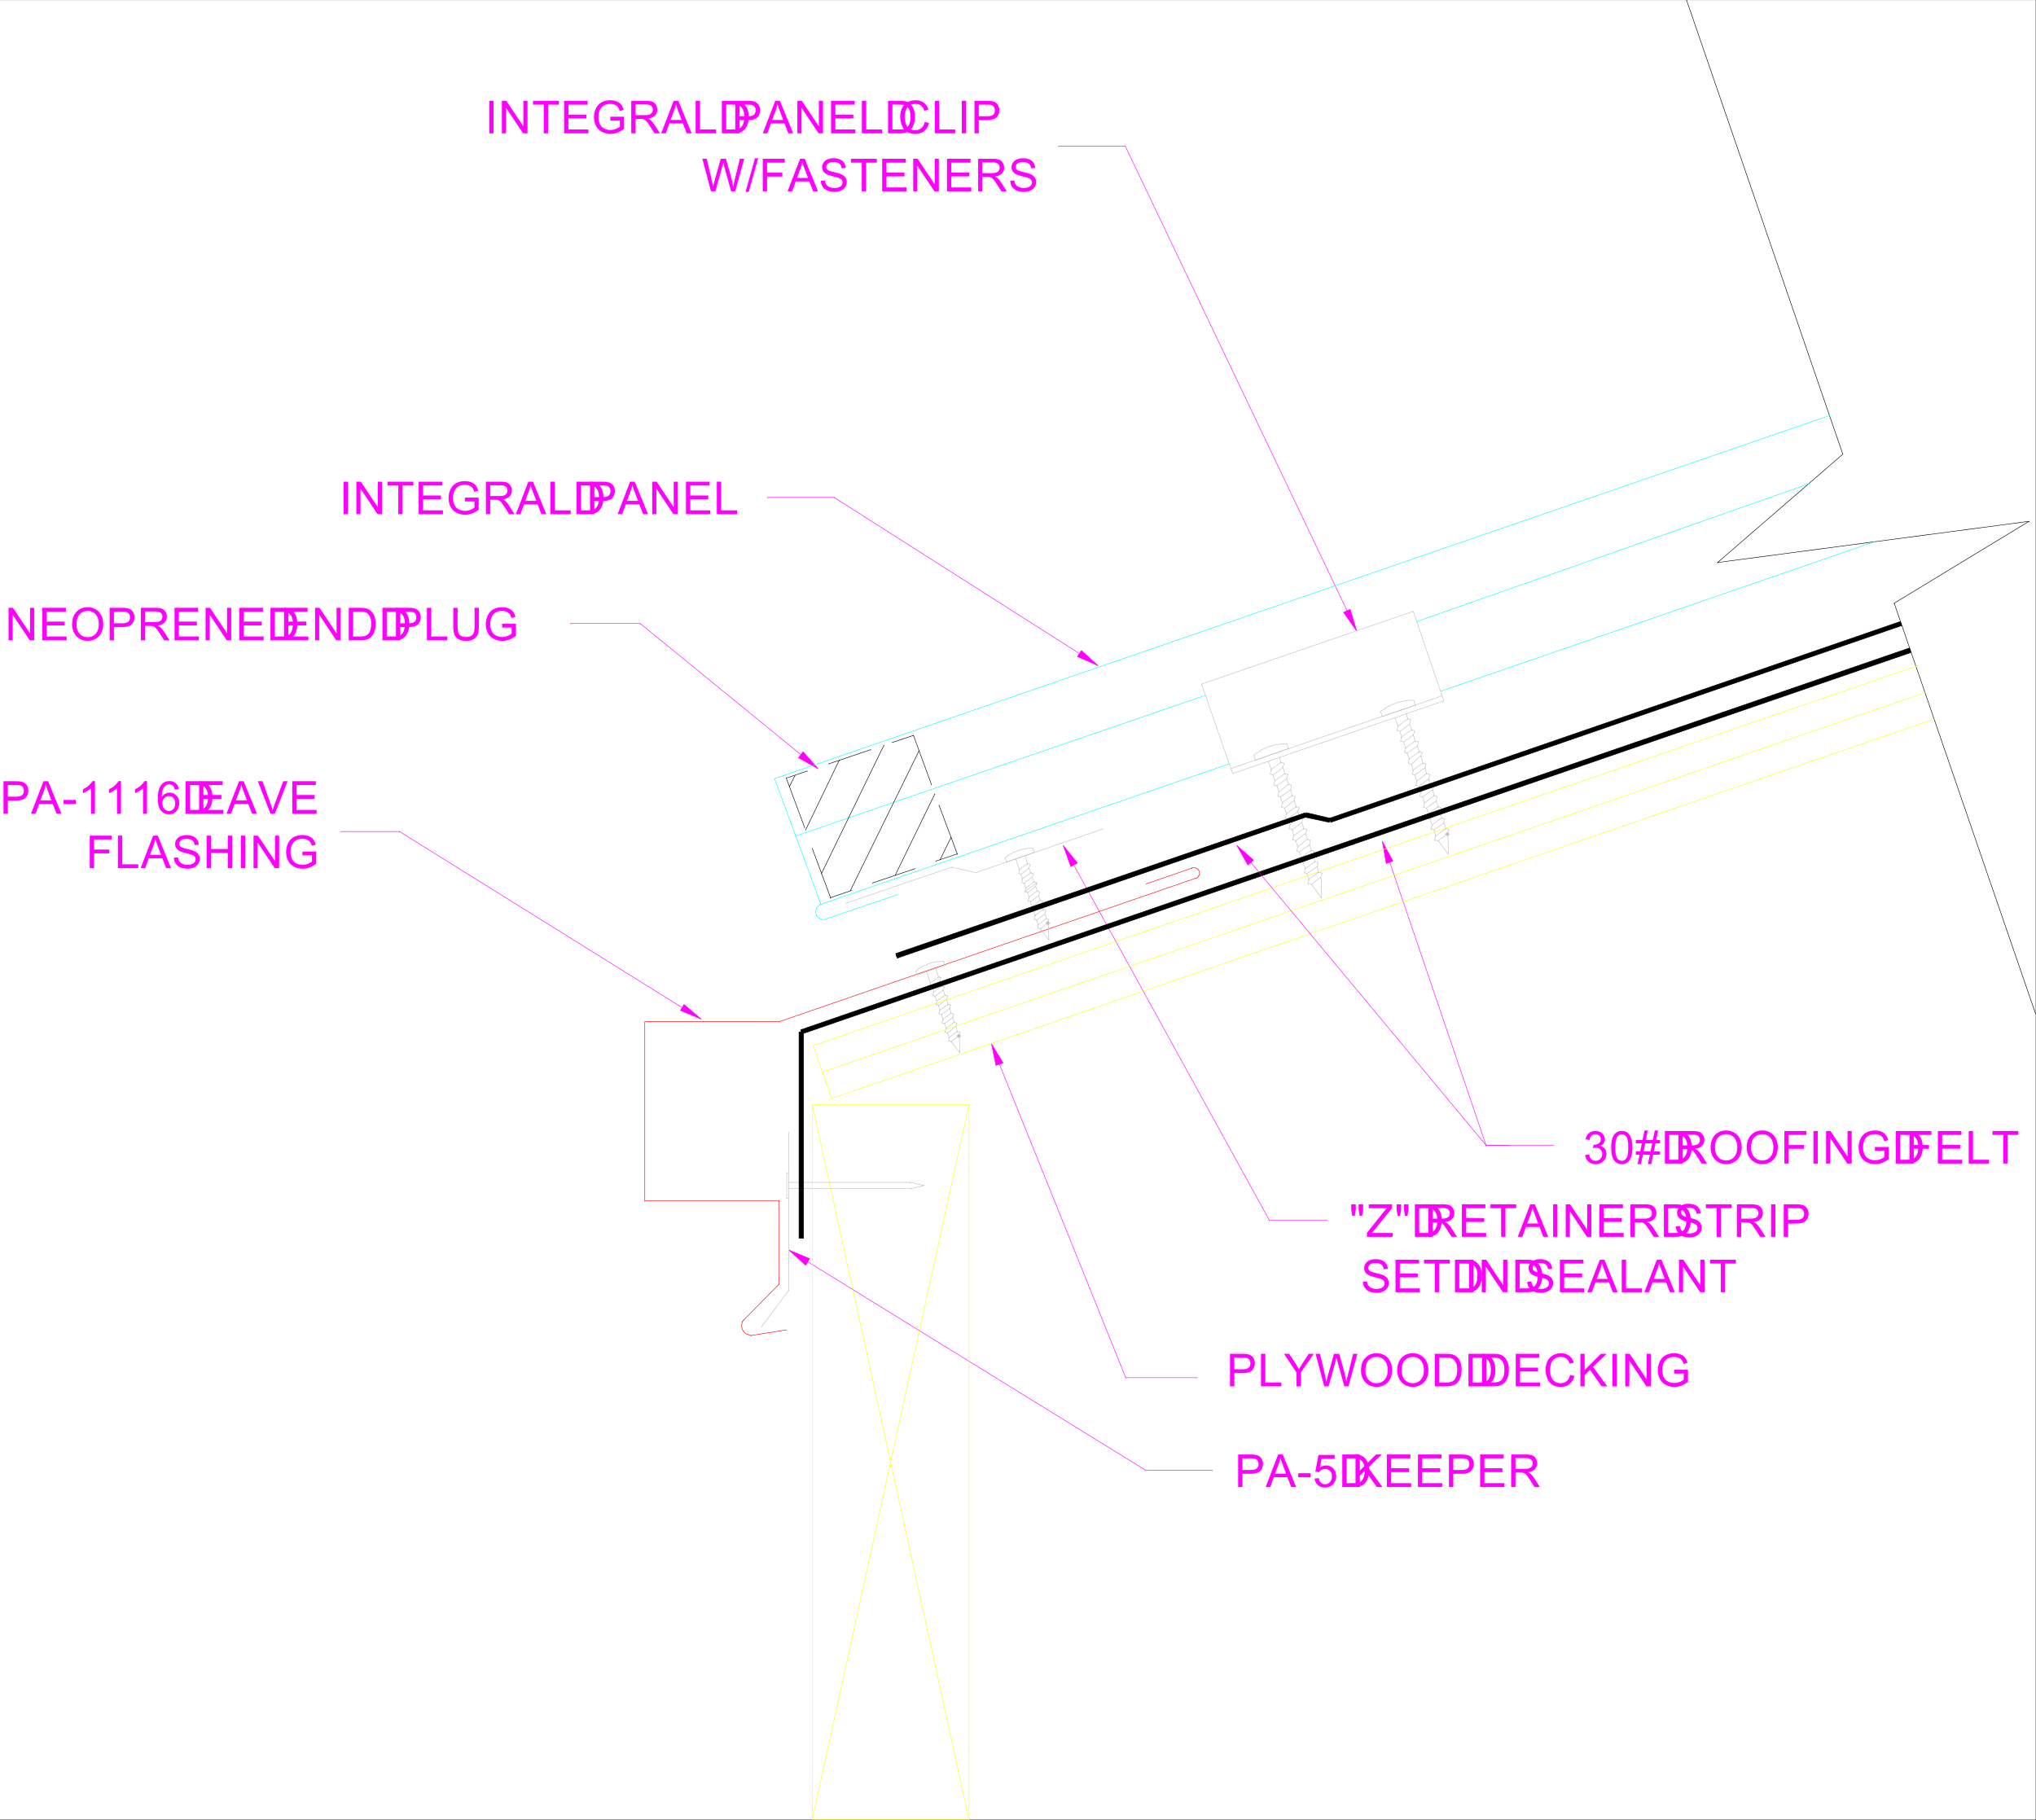 <svg xmlns="http://www.w3.org/2000/svg" xmlns:xlink="http://www.w3.org/1999/xlink" width="2995.689" height="2678.643"><rect width="100%" height="100%" fill="#333333" stroke="none"/><defs><path id="a" d="M5.094 0v-47.844h6.484L36.703-10.28v-37.563h6.078V0h-6.5L11.156-37.594V0Zm0 0"/><path id="b" d="M5.281 0v-47.844h34.594v5.657H11.609v14.64h26.47v5.625h-26.47V-5.64h29.375V0Zm0 0"/><path id="c" d="M3.234-23.297c0-7.937 2.13-14.148 6.391-18.64 4.258-4.5 9.766-6.75 16.516-6.75 4.414 0 8.394 1.058 11.937 3.171 3.55 2.106 6.254 5.047 8.11 8.828 1.863 3.774 2.796 8.047 2.796 12.829 0 4.855-.98 9.199-2.937 13.03-1.961 3.825-4.734 6.72-8.328 8.688C34.133-.17 30.266.813 26.109.813c-4.511 0-8.539-1.083-12.078-3.25-3.543-2.176-6.23-5.145-8.062-8.907a27.094 27.094 0 0 1-2.735-11.953zm6.516.094c0 5.773 1.55 10.32 4.656 13.64 3.102 3.313 6.992 4.97 11.672 4.97 4.758 0 8.676-1.677 11.75-5.032 3.082-3.352 4.625-8.11 4.625-14.266 0-3.894-.664-7.289-1.984-10.187-1.313-2.906-3.235-5.156-5.766-6.75-2.531-1.602-5.375-2.406-8.531-2.406-4.48 0-8.34 1.543-11.578 4.625-3.23 3.074-4.844 8.21-4.844 15.406zm0 0"/><path id="d" d="M5.156 0v-47.844h18.047c3.176 0 5.602.157 7.281.469 2.344.387 4.305 1.133 5.891 2.234 1.594 1.094 2.875 2.633 3.844 4.61.968 1.98 1.453 4.156 1.453 6.531 0 4.063-1.297 7.508-3.89 10.328-2.587 2.813-7.262 4.219-14.032 4.219H11.484V0Zm6.328-25.094H23.86c4.082 0 6.985-.758 8.703-2.281 1.72-1.52 2.579-3.664 2.579-6.438 0-2-.508-3.707-1.516-5.124-1.012-1.426-2.344-2.368-4-2.829-1.063-.28-3.031-.422-5.906-.422H11.484Zm0 0"/><path id="e" d="M5.25 0v-47.844h21.219c4.258 0 7.5.434 9.718 1.297 2.22.856 3.989 2.371 5.313 4.547 1.332 2.18 2 4.586 2 7.219 0 3.398-1.102 6.258-3.297 8.578-2.2 2.324-5.594 3.805-10.187 4.437 1.675.805 2.953 1.602 3.828 2.391 1.843 1.688 3.593 3.809 5.25 6.36L47.406 0h-7.953l-6.328-9.953c-1.855-2.875-3.383-5.07-4.578-6.594-1.2-1.52-2.274-2.582-3.219-3.187-.937-.614-1.898-1.04-2.875-1.282-.719-.156-1.898-.234-3.531-.234h-7.344V0Zm6.328-26.719h13.61c2.894 0 5.156-.297 6.78-.89 1.634-.602 2.876-1.563 3.72-2.875.851-1.32 1.28-2.754 1.28-4.297 0-2.258-.823-4.117-2.468-5.578-1.637-1.457-4.23-2.188-7.781-2.188h-15.14Zm0 0"/><path id="f" d="M5.156 0v-47.844h16.485c3.718 0 6.554.23 8.515.688 2.739.636 5.078 1.781 7.016 3.437 2.52 2.125 4.406 4.852 5.656 8.172 1.25 3.313 1.875 7.106 1.875 11.375 0 3.625-.43 6.844-1.281 9.656-.844 2.805-1.934 5.125-3.266 6.97-1.324 1.835-2.773 3.28-4.343 4.343-1.575 1.055-3.481 1.851-5.72 2.39-2.23.543-4.788.813-7.671.813Zm6.328-5.64h10.22c3.155 0 5.628-.29 7.421-.876 1.79-.593 3.223-1.421 4.297-2.484 1.5-1.5 2.664-3.516 3.5-6.047.832-2.539 1.25-5.617 1.25-9.234 0-5-.824-8.844-2.469-11.532-1.637-2.687-3.625-4.488-5.969-5.406-1.699-.644-4.433-.968-8.203-.968H11.484Zm0 0"/><path id="g" d="M4.89 0v-47.844h6.329V-5.64H34.78V0Zm0 0"/><path id="h" d="M36.547-47.844h6.328v27.64c0 4.813-.547 8.638-1.64 11.47-1.087 2.824-3.047 5.12-5.891 6.89C32.508-.07 28.785.813 24.172.813c-4.48 0-8.149-.774-11-2.313-2.844-1.54-4.875-3.773-6.094-6.703-1.219-2.926-1.828-6.926-1.828-12v-27.64h6.328v27.609c0 4.156.383 7.218 1.156 9.187.782 1.969 2.11 3.492 3.985 4.563 1.883 1.062 4.187 1.593 6.906 1.593 4.656 0 7.973-1.05 9.953-3.156 1.977-2.113 2.969-6.176 2.969-12.187zm0 0"/><path id="i" d="M27.547-18.766v-5.609l20.25-.031v17.75c-3.106 2.48-6.313 4.343-9.625 5.593C34.867.185 31.477.813 28 .813c-4.7 0-8.969-1.003-12.813-3.015-3.835-2.008-6.73-4.914-8.687-8.719-1.96-3.812-2.938-8.066-2.938-12.765 0-4.657.97-9 2.907-13.032 1.945-4.039 4.75-7.039 8.406-9 3.656-1.957 7.867-2.937 12.64-2.937 3.458 0 6.583.562 9.376 1.687 2.789 1.117 4.976 2.68 6.562 4.688 1.594 2 2.805 4.61 3.64 7.828l-5.718 1.562c-.719-2.437-1.617-4.347-2.688-5.734-1.062-1.395-2.585-2.508-4.562-3.344-1.98-.843-4.172-1.265-6.578-1.265-2.899 0-5.402.445-7.516 1.328-2.105.875-3.808 2.031-5.11 3.468a16.647 16.647 0 0 0-3.015 4.735c-1.219 2.96-1.828 6.168-1.828 9.625 0 4.262.735 7.828 2.203 10.703 1.469 2.867 3.602 4.996 6.406 6.39a19.84 19.84 0 0 0 8.954 2.094c2.738 0 5.41-.523 8.015-1.578 2.614-1.062 4.598-2.191 5.953-3.39v-8.907zm0 0"/><path id="j" d="M6.234 0v-47.844h6.329V0Zm0 0"/><path id="k" d="M17.328 0v-42.188H1.563v-5.656h37.921v5.657H23.656V0Zm0 0"/><path id="l" d="m-.094 0 18.36-47.844h6.828L44.672 0h-7.219l-5.578-14.484h-20L6.625 0Zm13.797-19.64h16.219l-4.985-13.25c-1.53-4.02-2.667-7.329-3.406-9.922a59.795 59.795 0 0 1-2.578 9.14zm0 0"/><path id="m" d="m39.281-16.766 6.344 1.594c-1.336 5.2-3.727 9.164-7.172 11.89C35.003-.55 30.79.814 25.813.814c-5.157 0-9.352-1.047-12.579-3.141-3.23-2.102-5.687-5.145-7.375-9.125-1.687-3.977-2.53-8.254-2.53-12.828 0-4.977.944-9.32 2.843-13.032 1.906-3.707 4.613-6.523 8.125-8.453 3.52-1.925 7.39-2.89 11.61-2.89 4.788 0 8.816 1.218 12.077 3.656 3.258 2.438 5.532 5.867 6.813 10.281l-6.234 1.469c-1.106-3.477-2.715-6.008-4.829-7.594-2.105-1.593-4.757-2.39-7.953-2.39-3.68 0-6.75.882-9.218 2.64-2.47 1.762-4.204 4.125-5.204 7.094a28.59 28.59 0 0 0-1.5 9.188c0 4.074.586 7.625 1.766 10.656 1.188 3.031 3.031 5.304 5.531 6.812 2.508 1.5 5.219 2.25 8.125 2.25 3.551 0 6.555-1.02 9.016-3.062 2.457-2.051 4.117-5.086 4.984-9.11zm0 0"/><path id="n" d="M2.125-14.36v-5.906h18.047v5.907zm0 0"/><path id="o" d="m2.781-12.531 6.156-.516c.458 3 1.52 5.258 3.188 6.766 1.664 1.511 3.672 2.265 6.016 2.265 2.832 0 5.226-1.062 7.187-3.187 1.957-2.133 2.938-4.969 2.938-8.5 0-3.344-.946-5.985-2.828-7.922-1.887-1.938-4.352-2.906-7.391-2.906-1.899 0-3.606.433-5.125 1.297-1.524.855-2.719 1.968-3.594 3.343l-5.515-.718 4.64-24.578h23.781v5.609H13.156l-2.578 12.86c2.863-2 5.875-3 9.031-3 4.176 0 7.696 1.448 10.563 4.343 2.875 2.898 4.312 6.617 4.312 11.156 0 4.336-1.261 8.074-3.78 11.219C27.64-1.125 23.453.813 18.14.813c-4.356 0-7.907-1.22-10.657-3.657-2.75-2.437-4.32-5.664-4.703-9.687zm0 0"/><path id="p" d="M4.89 0v-47.844h6.329v23.735l23.765-23.735h8.578L23.5-28.454 44.438 0h-8.344L19.062-24.219l-7.843 7.64V0Zm0 0"/><path id="q" d="m2.813-12.625 5.874-.781c.665 3.324 1.805 5.719 3.422 7.187 1.625 1.469 3.602 2.203 5.938 2.203 2.758 0 5.094-.953 7-2.859 1.906-1.914 2.86-4.29 2.86-7.125 0-2.695-.887-4.922-2.657-6.672-1.762-1.75-4-2.625-6.719-2.625-1.105 0-2.484.219-4.14.656l.656-5.156c.383.043.695.063.937.063 2.5 0 4.75-.649 6.75-1.953 2.008-1.313 3.016-3.329 3.016-6.047 0-2.157-.73-3.938-2.188-5.344-1.46-1.414-3.34-2.125-5.64-2.125-2.293 0-4.2.719-5.719 2.156-1.523 1.438-2.5 3.59-2.937 6.453L3.39-35.64c.718-3.937 2.347-6.984 4.89-9.14 2.551-2.164 5.719-3.25 9.5-3.25 2.614 0 5.02.562 7.219 1.687 2.195 1.117 3.875 2.64 5.031 4.578 1.164 1.938 1.75 3.996 1.75 6.172 0 2.063-.558 3.946-1.672 5.64-1.105 1.7-2.746 3.048-4.922 4.048 2.833.648 5.032 2 6.594 4.062 1.563 2.055 2.344 4.625 2.344 7.719 0 4.18-1.523 7.719-4.563 10.625C26.52-.602 22.672.844 18.017.844c-4.2 0-7.688-1.25-10.47-3.75-2.773-2.5-4.35-5.739-4.734-9.719zm0 0"/><path id="r" d="M2.781-23.594c0-5.656.578-10.207 1.735-13.656 1.164-3.445 2.894-6.102 5.187-7.969 2.3-1.875 5.192-2.812 8.672-2.812 2.563 0 4.813.515 6.75 1.547 1.938 1.03 3.535 2.523 4.797 4.468 1.258 1.95 2.25 4.325 2.969 7.125.718 2.793 1.078 6.559 1.078 11.297 0 5.617-.578 10.149-1.735 13.594-1.148 3.45-2.87 6.117-5.172 8C24.77-.125 21.875.813 18.376.813c-4.618 0-8.243-1.65-10.876-4.954C4.352-8.117 2.781-14.6 2.781-23.594Zm6.031 0c0 7.856.915 13.086 2.75 15.688 1.844 2.593 4.114 3.89 6.813 3.89 2.695 0 4.96-1.3 6.797-3.906 1.844-2.613 2.765-7.836 2.765-15.672 0-7.875-.921-13.101-2.765-15.687-1.836-2.594-4.121-3.89-6.86-3.89-2.699 0-4.855 1.14-6.468 3.421-2.024 2.918-3.031 8.305-3.031 16.156zm0 0"/><path id="s" d="m3.36.813 2.843-13.891H.687v-4.875h6.485l2.422-11.844H.688v-4.86h9.89l2.828-14h4.906l-2.843 14H25.75l2.828-14h4.938l-2.844 14h5.64v4.86h-6.624L27.25-17.953h9.063v4.875H26.265L23.422.812h-4.89l2.812-13.89h-10.25L8.25.812Zm8.718-18.766h10.235l2.453-11.844H14.484zm0 0"/><path id="t" d="M5.484 0v-47.844H37.75v5.657H11.812v14.812h22.454v5.64H11.813V0Zm0 0"/><path id="u" d="M18.625 0v-20.266L.203-47.844h7.688l9.437 14.422c1.738 2.7 3.36 5.399 4.86 8.094 1.437-2.5 3.175-5.313 5.218-8.438l9.266-14.078h7.375L24.969-20.266V0Zm0 0"/><path id="v" d="M13.516 0 .812-47.844h6.5l7.282 31.36a164.106 164.106 0 0 1 2.015 9.797c1.22-5.114 1.938-8.063 2.157-8.844l9.093-32.313H35.5l6.86 24.219c1.718 6 2.956 11.648 3.718 16.938.602-3.02 1.395-6.489 2.375-10.407l7.516-30.75h6.36L49.202 0H43.11L33.016-36.453c-.844-3.04-1.344-4.91-1.5-5.61-.5 2.2-.965 4.07-1.391 5.61L19.969 0Zm0 0"/><path id="w" d="M24.89 0h-5.859v-37.422c-1.418 1.344-3.277 2.695-5.578 4.047-2.293 1.344-4.351 2.355-6.172 3.031v-5.687c3.282-1.54 6.149-3.41 8.61-5.61 2.457-2.195 4.195-4.328 5.218-6.39h3.782zm0 0"/><path id="x" d="m33.25-36.125-5.844.453c-.523-2.3-1.261-3.973-2.218-5.016-1.586-1.675-3.543-2.515-5.875-2.515-1.868 0-3.508.523-4.922 1.562-1.856 1.356-3.313 3.328-4.375 5.922-1.063 2.586-1.618 6.266-1.657 11.047 1.407-2.156 3.13-3.754 5.172-4.797 2.051-1.039 4.196-1.562 6.438-1.562 3.914 0 7.25 1.445 10 4.328 2.75 2.875 4.125 6.601 4.125 11.172 0 3-.649 5.793-1.938 8.375-1.293 2.574-3.074 4.547-5.343 5.922C24.55.129 21.988.812 19.125.812c-4.898 0-8.89-1.796-11.984-5.39-3.086-3.602-4.625-9.54-4.625-17.813 0-9.238 1.707-15.957 5.125-20.156 2.976-3.656 6.988-5.484 12.03-5.484 3.77 0 6.852 1.058 9.25 3.172 2.407 2.105 3.849 5.015 4.329 8.734zM9.266-15.5a13.7 13.7 0 0 0 1.28 5.813c.864 1.843 2.067 3.25 3.61 4.218 1.551.969 3.176 1.453 4.875 1.453 2.477 0 4.61-1 6.39-3 1.782-2 2.673-4.718 2.673-8.156 0-3.312-.883-5.914-2.64-7.812-1.763-1.907-3.981-2.86-6.657-2.86-2.656 0-4.914.953-6.766 2.86-1.844 1.898-2.765 4.39-2.765 7.484Zm0 0"/><path id="y" d="M18.828 0 .297-47.844H7.14l12.437 34.766c1 2.781 1.836 5.39 2.516 7.828a97.435 97.435 0 0 1 2.578-7.828l12.922-34.766h6.453L25.328 0Zm0 0"/><path id="z" d="m3-15.375 5.969-.516c.281 2.399.937 4.36 1.969 5.891 1.039 1.531 2.648 2.773 4.828 3.719 2.175.949 4.625 1.422 7.343 1.422 2.407 0 4.532-.36 6.375-1.079 1.852-.718 3.235-1.703 4.141-2.953.906-1.25 1.36-2.613 1.36-4.093 0-1.5-.438-2.805-1.313-3.922-.867-1.125-2.297-2.067-4.297-2.828-1.293-.508-4.137-1.29-8.531-2.344-4.387-1.05-7.465-2.047-9.235-2.985-2.28-1.195-3.984-2.68-5.109-4.453-1.117-1.77-1.672-3.754-1.672-5.953 0-2.414.68-4.672 2.047-6.765 1.375-2.102 3.379-3.696 6.016-4.782 2.632-1.093 5.562-1.64 8.78-1.64 3.54 0 6.665.574 9.376 1.718 2.707 1.149 4.789 2.829 6.25 5.047 1.457 2.22 2.238 4.73 2.344 7.532l-6.063.453c-.324-3.02-1.43-5.301-3.312-6.844-1.887-1.55-4.668-2.328-8.344-2.328-3.824 0-6.61.703-8.36 2.11-1.75 1.406-2.624 3.1-2.624 5.077 0 1.72.617 3.133 1.859 4.235 1.219 1.117 4.394 2.258 9.531 3.422 5.145 1.156 8.676 2.172 10.594 3.047 2.781 1.28 4.832 2.906 6.156 4.875 1.332 1.968 2 4.234 2 6.796 0 2.555-.73 4.954-2.187 7.204-1.461 2.25-3.555 4-6.282 5.25C29.88.183 26.805.813 23.391.813c-4.325 0-7.95-.633-10.875-1.891-2.93-1.258-5.227-3.156-6.891-5.688C3.957-9.305 3.082-12.176 3-15.375Zm0 0"/><path id="A" d="M5.344 0v-47.844h6.343v19.657h24.86v-19.657h6.328V0h-6.328v-22.547h-24.86V0Zm0 0"/><path id="B" d="m0 .813 13.875-49.47h4.688L4.733.814Zm0 0"/><path id="C" d="M4.703-30.906 3.063-40v-7.844H9.75V-40l-1.469 9.094zm10.797 0L13.906-40v-7.844h6.688V-40l-1.563 9.094zm0 0"/><path id="D" d="M1.344 0v-5.875l24.5-30.64c1.738-2.176 3.39-4.067 4.953-5.672H4.109v-5.657h34.266v5.657L11.515-9 8.61-5.64h30.547V0Zm0 0"/></defs><path fill="#fff" d="M0 2677.524h2995.215V.12H0Zm0 0"/><path fill="none" stroke="red" stroke-linecap="square" stroke-linejoin="bevel" stroke-miterlimit="10" stroke-width=".746" d="M948.73 1766.867h197.676v.747M948.73 1503.438v264.175m197.676-264.175H948.73v.746"/><g fill="#f0f" transform="translate(0 .781)"><use xlink:href="#a" width="100%" height="100%" x="7.503" y="941.452"/><use xlink:href="#b" width="100%" height="100%" x="57.033" y="941.452"/><use xlink:href="#c" width="100%" height="100%" x="102.888" y="941.452"/><use xlink:href="#d" width="100%" height="100%" x="156.16" y="941.452"/><use xlink:href="#e" width="100%" height="100%" x="202.015" y="941.452"/><use xlink:href="#b" width="100%" height="100%" x="251.545" y="941.452"/><use xlink:href="#a" width="100%" height="100%" x="297.4" y="941.452"/><use xlink:href="#b" width="100%" height="100%" x="346.93" y="941.452"/><use xlink:href="#f" width="100%" height="100%" x="392.785" y="941.452"/><use xlink:href="#b" width="100%" height="100%" x="412.646" y="941.452"/><use xlink:href="#a" width="100%" height="100%" x="458.5" y="941.452"/><use xlink:href="#f" width="100%" height="100%" x="508.031" y="941.452"/><use xlink:href="#f" width="100%" height="100%" x="557.561" y="941.452"/><use xlink:href="#d" width="100%" height="100%" x="577.421" y="941.452"/><use xlink:href="#g" width="100%" height="100%" x="623.276" y="941.452"/><use xlink:href="#h" width="100%" height="100%" x="661.713" y="941.452"/><use xlink:href="#i" width="100%" height="100%" x="711.244" y="941.452"/></g><path fill="none" stroke="#f0f" stroke-linecap="square" stroke-linejoin="bevel" stroke-miterlimit="10" stroke-width=".746" d="M941.973 917.535H839.406v.746m339.199 192.317L941.973 917.535v.746"/><path fill="#f0f" fill-rule="evenodd" stroke="#f0f" stroke-linecap="square" stroke-linejoin="bevel" stroke-miterlimit="10" stroke-width=".746" d="m1181.59 1106.078-6.711 8.996 29.219 16.45zm0 0"/><path fill="none" stroke="#f0f" stroke-linecap="square" stroke-linejoin="bevel" stroke-miterlimit="10" stroke-width=".746" d="M2186.52 1685.27h98.835v.746m-240.359-416.789 141.523 416.043v.746"/><path fill="#f0f" fill-rule="evenodd" stroke="#f0f" stroke-linecap="square" stroke-linejoin="bevel" stroke-miterlimit="10" stroke-width=".746" d="m2039.73 1270.719 9.739-3.73-15.703-29.172zm0 0"/><path fill="none" stroke="#f0f" stroke-linecap="square" stroke-linejoin="bevel" stroke-miterlimit="10" stroke-width=".746" d="M1227.305 731.973h-98.094v.746"/><g fill="#f0f" transform="translate(0 .781)"><use xlink:href="#j" width="100%" height="100%" x="499.459" y="755.844"/><use xlink:href="#a" width="100%" height="100%" x="519.237" y="755.844"/><use xlink:href="#k" width="100%" height="100%" x="568.686" y="755.844"/><use xlink:href="#b" width="100%" height="100%" x="610.717" y="755.844"/><use xlink:href="#i" width="100%" height="100%" x="656.491" y="755.844"/><use xlink:href="#e" width="100%" height="100%" x="709.682" y="755.844"/><use xlink:href="#l" width="100%" height="100%" x="759.13" y="755.844"/><use xlink:href="#g" width="100%" height="100%" x="804.904" y="755.844"/><use xlink:href="#f" width="100%" height="100%" x="843.26" y="755.844"/><use xlink:href="#d" width="100%" height="100%" x="863.038" y="755.844"/><use xlink:href="#l" width="100%" height="100%" x="908.812" y="755.844"/><use xlink:href="#a" width="100%" height="100%" x="954.585" y="755.844"/><use xlink:href="#b" width="100%" height="100%" x="1004.034" y="755.844"/><use xlink:href="#g" width="100%" height="100%" x="1049.807" y="755.844"/></g><g fill="#f0f" transform="translate(0 .781)"><use xlink:href="#j" width="100%" height="100%" x="713.632" y="195.386"/><use xlink:href="#a" width="100%" height="100%" x="733.354" y="195.386"/><use xlink:href="#k" width="100%" height="100%" x="782.745" y="195.386"/><use xlink:href="#b" width="100%" height="100%" x="824.719" y="195.386"/><use xlink:href="#i" width="100%" height="100%" x="870.435" y="195.386"/><use xlink:href="#e" width="100%" height="100%" x="923.568" y="195.386"/><use xlink:href="#l" width="100%" height="100%" x="972.959" y="195.386"/><use xlink:href="#g" width="100%" height="100%" x="1018.675" y="195.386"/><use xlink:href="#f" width="100%" height="100%" x="1056.974" y="195.386"/><use xlink:href="#d" width="100%" height="100%" x="1076.695" y="195.386"/><use xlink:href="#l" width="100%" height="100%" x="1122.411" y="195.386"/><use xlink:href="#a" width="100%" height="100%" x="1168.127" y="195.386"/><use xlink:href="#b" width="100%" height="100%" x="1217.518" y="195.386"/><use xlink:href="#g" width="100%" height="100%" x="1263.234" y="195.386"/><use xlink:href="#f" width="100%" height="100%" x="1301.532" y="195.386"/><use xlink:href="#m" width="100%" height="100%" x="1321.253" y="195.386"/><use xlink:href="#g" width="100%" height="100%" x="1370.645" y="195.386"/><use xlink:href="#j" width="100%" height="100%" x="1408.943" y="195.386"/><use xlink:href="#d" width="100%" height="100%" x="1428.664" y="195.386"/></g><path fill="none" stroke="#f0f" stroke-linecap="square" stroke-linejoin="bevel" stroke-miterlimit="10" stroke-width=".746" d="m1982.086 898.801-326.48-683.898v.742"/><path fill="#f0f" fill-rule="evenodd" stroke="#f0f" stroke-linecap="square" stroke-linejoin="bevel" stroke-miterlimit="10" stroke-width=".746" d="m1986.559 896.567-9.739 4.52 19.477 27.679zm0 0"/><g fill="#f0f" transform="translate(0 .781)"><use xlink:href="#d" width="100%" height="100%" x="1816.608" y="2187.35"/><use xlink:href="#l" width="100%" height="100%" x="1862.346" y="2187.35"/><use xlink:href="#n" width="100%" height="100%" x="1908.084" y="2187.35"/><use xlink:href="#o" width="100%" height="100%" x="1931.502" y="2187.35"/><use xlink:href="#f" width="100%" height="100%" x="1969.823" y="2187.35"/><use xlink:href="#p" width="100%" height="100%" x="1989.566" y="2187.35"/><use xlink:href="#b" width="100%" height="100%" x="2035.304" y="2187.35"/><use xlink:href="#b" width="100%" height="100%" x="2081.042" y="2187.35"/><use xlink:href="#d" width="100%" height="100%" x="2126.78" y="2187.35"/><use xlink:href="#b" width="100%" height="100%" x="2172.518" y="2187.35"/><use xlink:href="#e" width="100%" height="100%" x="2218.256" y="2187.35"/></g><path fill="none" stroke="#f0f" stroke-linecap="square" stroke-linejoin="bevel" stroke-miterlimit="10" stroke-width=".746" d="M1685.57 2163.434h98.09v.746m-595.312-307.563 497.222 306.817v.746"/><path fill="#f0f" fill-rule="evenodd" stroke="#f0f" stroke-linecap="square" stroke-linejoin="bevel" stroke-miterlimit="10" stroke-width=".746" d="m1185.363 1861.883 5.965-9.738-30.66-12.723zm0 0"/><path fill="none" stroke="#f0f" stroke-linecap="square" stroke-linejoin="bevel" stroke-miterlimit="10" stroke-width=".746" d="M587.812 1223.606h-86.117v.746m501.695 258.164-415.578-258.91v.746"/><path fill="#f0f" fill-rule="evenodd" stroke="#f0f" stroke-linecap="square" stroke-linejoin="bevel" stroke-miterlimit="10" stroke-width=".746" d="m1006.375 1477.992-5.219 8.997 30.707 12.722zm0 0"/><path fill="none" stroke="#bfbfbf" stroke-linecap="square" stroke-linejoin="bevel" stroke-miterlimit="10" stroke-width=".746" d="m1359.836 1744.406-20.973-4.52v.747m20.973 3.773-18.735 4.473v.746"/><path fill="none" stroke="#bfbfbf" stroke-linecap="square" stroke-linejoin="bevel" stroke-miterlimit="10" stroke-width=".746" d="M1160.668 1748.88h180.434v.745m-180.434-9.738h178.195v.746m-181.226 22.461h3.031v.746m-3.031-38.168h3.031v.746m-3.031-.746v38.168m3.031 134.719-39.703 53.125v.746m39.703-286.59v233.465"/><path fill="none" stroke="red" stroke-linecap="square" stroke-linejoin="bevel" stroke-miterlimit="10" stroke-width=".746" d="m1093.98 1942.688-.746.746-.742.746v1.492h-.746v3.027l-.746.746v2.239l.746.746v2.98l.746.746v.747l.742.746v.746h.746v.742l.793.746.746.746.747.793 1.492 1.492h1.488v.746h1.492l.746.746h2.239l.742.743h.746v.746"/><path fill="none" stroke="red" stroke-linecap="square" stroke-linejoin="bevel" stroke-miterlimit="10" stroke-width=".746" d="m1105.21 1965.149 51.68-8.246v.746m-10.484-68.082-52.426 53.12v.747m52.426-176.567v123.442"/><path fill="none" stroke="#ff0" stroke-linecap="square" stroke-linejoin="bevel" stroke-miterlimit="10" stroke-width=".746" d="m1196.594 1538.621 26.937 77.82v.747m-28.426 8.25 230.622 1052.086v.746"/><path fill="none" stroke="#ff0" stroke-linecap="square" stroke-linejoin="bevel" stroke-miterlimit="10" stroke-width=".746" d="m1195.105 2677.524 230.622-1052.086v.746m0 1051.34h-230.622v.746"/><path fill="none" stroke="#ff0" stroke-linecap="square" stroke-linejoin="bevel" stroke-miterlimit="10" stroke-width=".746" d="M1195.105 1625.438h230.622v.746m-230.622-.746V2678.27m230.622-1052.832V2678.27"/><path fill="none" stroke="#f0f" stroke-linecap="square" stroke-linejoin="bevel" stroke-miterlimit="10" stroke-width=".746" d="M1655.605 214.903h-98.093v.742m30.711 746.019-360.918-229.691v.746"/><path fill="#f0f" fill-rule="evenodd" stroke="#f0f" stroke-linecap="square" stroke-linejoin="bevel" stroke-miterlimit="10" stroke-width=".746" d="m1591.203 957.192-5.965 8.996 30.664 13.465zm0 0"/><g fill="#f0f" transform="translate(0 .781)"><use xlink:href="#q" width="100%" height="100%" x="2329.534" y="1711.424"/><use xlink:href="#r" width="100%" height="100%" x="2367.856" y="1711.424"/><use xlink:href="#s" width="100%" height="100%" x="2406.179" y="1711.424"/><use xlink:href="#f" width="100%" height="100%" x="2444.501" y="1711.424"/><use xlink:href="#e" width="100%" height="100%" x="2464.247" y="1711.424"/><use xlink:href="#c" width="100%" height="100%" x="2513.662" y="1711.424"/><use xlink:href="#c" width="100%" height="100%" x="2566.819" y="1711.424"/><use xlink:href="#t" width="100%" height="100%" x="2619.977" y="1711.424"/><use xlink:href="#j" width="100%" height="100%" x="2661.975" y="1711.424"/><use xlink:href="#a" width="100%" height="100%" x="2681.72" y="1711.424"/><use xlink:href="#i" width="100%" height="100%" x="2731.135" y="1711.424"/><use xlink:href="#f" width="100%" height="100%" x="2784.293" y="1711.424"/><use xlink:href="#t" width="100%" height="100%" x="2804.038" y="1711.424"/><use xlink:href="#b" width="100%" height="100%" x="2846.036" y="1711.424"/><use xlink:href="#g" width="100%" height="100%" x="2891.776" y="1711.424"/><use xlink:href="#k" width="100%" height="100%" x="2930.098" y="1711.424"/></g><path fill="none" stroke="#f0f" stroke-linecap="square" stroke-linejoin="bevel" stroke-miterlimit="10" stroke-width=".746" d="M1656.352 2027.27h104.847v.742"/><g fill="#f0f" transform="translate(0 .781)"><use xlink:href="#d" width="100%" height="100%" x="1804.632" y="2039.208"/><use xlink:href="#g" width="100%" height="100%" x="1850.524" y="2039.208"/><use xlink:href="#u" width="100%" height="100%" x="1889" y="2039.208"/><use xlink:href="#v" width="100%" height="100%" x="1934.893" y="2039.208"/><use xlink:href="#c" width="100%" height="100%" x="1999.296" y="2039.208"/><use xlink:href="#c" width="100%" height="100%" x="2052.607" y="2039.208"/><use xlink:href="#f" width="100%" height="100%" x="2105.918" y="2039.208"/><use xlink:href="#f" width="100%" height="100%" x="2155.486" y="2039.208"/><use xlink:href="#f" width="100%" height="100%" x="2175.384" y="2039.208"/><use xlink:href="#b" width="100%" height="100%" x="2224.952" y="2039.208"/><use xlink:href="#m" width="100%" height="100%" x="2270.845" y="2039.208"/><use xlink:href="#p" width="100%" height="100%" x="2320.414" y="2039.208"/><use xlink:href="#j" width="100%" height="100%" x="2366.307" y="2039.208"/><use xlink:href="#a" width="100%" height="100%" x="2386.205" y="2039.208"/><use xlink:href="#i" width="100%" height="100%" x="2435.773" y="2039.208"/></g><g fill="#f0f" transform="translate(0 .781)"><use xlink:href="#d" width="100%" height="100%" y="1196.634"/><use xlink:href="#l" width="100%" height="100%" x="45.708" y="1196.634"/><use xlink:href="#n" width="100%" height="100%" x="91.416" y="1196.634"/><use xlink:href="#w" width="100%" height="100%" x="114.804" y="1196.634"/><use xlink:href="#w" width="100%" height="100%" x="153.095" y="1196.634"/><use xlink:href="#w" width="100%" height="100%" x="191.385" y="1196.634"/><use xlink:href="#x" width="100%" height="100%" x="229.675" y="1196.634"/><use xlink:href="#f" width="100%" height="100%" x="267.966" y="1196.634"/><use xlink:href="#b" width="100%" height="100%" x="287.679" y="1196.634"/><use xlink:href="#l" width="100%" height="100%" x="333.387" y="1196.634"/><use xlink:href="#y" width="100%" height="100%" x="379.095" y="1196.634"/><use xlink:href="#b" width="100%" height="100%" x="424.803" y="1196.634"/></g><g fill="#f0f" transform="translate(0 .781)"><use xlink:href="#t" width="100%" height="100%" x="126.566" y="1276.693"/><use xlink:href="#g" width="100%" height="100%" x="168.634" y="1276.693"/><use xlink:href="#l" width="100%" height="100%" x="207.026" y="1276.693"/><use xlink:href="#z" width="100%" height="100%" x="252.836" y="1276.693"/><use xlink:href="#A" width="100%" height="100%" x="298.646" y="1276.693"/><use xlink:href="#j" width="100%" height="100%" x="348.132" y="1276.693"/><use xlink:href="#a" width="100%" height="100%" x="367.947" y="1276.693"/><use xlink:href="#i" width="100%" height="100%" x="417.433" y="1276.693"/></g><g fill="#f0f" transform="translate(0 .781)"><use xlink:href="#v" width="100%" height="100%" x="1032.609" y="280.711"/><use xlink:href="#B" width="100%" height="100%" x="1096.967" y="280.711"/><use xlink:href="#t" width="100%" height="100%" x="1116.819" y="280.711"/><use xlink:href="#l" width="100%" height="100%" x="1158.924" y="280.711"/><use xlink:href="#z" width="100%" height="100%" x="1204.77" y="280.711"/><use xlink:href="#k" width="100%" height="100%" x="1250.617" y="280.711"/><use xlink:href="#b" width="100%" height="100%" x="1292.722" y="280.711"/><use xlink:href="#a" width="100%" height="100%" x="1338.569" y="280.711"/><use xlink:href="#b" width="100%" height="100%" x="1388.091" y="280.711"/><use xlink:href="#e" width="100%" height="100%" x="1433.938" y="280.711"/><use xlink:href="#z" width="100%" height="100%" x="1483.46" y="280.711"/></g><path fill="#f0f" fill-rule="evenodd" stroke="#f0f" stroke-linecap="square" stroke-linejoin="bevel" stroke-miterlimit="10" stroke-width=".746" d="m1575.5 1275.238 9.738-5.265-20.969-26.192zm0 0"/><path fill="none" stroke="#f0f" stroke-linecap="square" stroke-linejoin="bevel" stroke-miterlimit="10" stroke-width=".746" d="m1579.973 1272.953 287.523 522.34v.746m0-.746h84.625v.746"/><g fill="#f0f" transform="translate(0 .781)"><use xlink:href="#C" width="100%" height="100%" x="1985.067" y="1819.21"/><use xlink:href="#D" width="100%" height="100%" x="2009.893" y="1819.21"/><use xlink:href="#C" width="100%" height="100%" x="2051.827" y="1819.21"/><use xlink:href="#f" width="100%" height="100%" x="2076.654" y="1819.21"/><use xlink:href="#e" width="100%" height="100%" x="2096.335" y="1819.21"/><use xlink:href="#b" width="100%" height="100%" x="2145.686" y="1819.21"/><use xlink:href="#k" width="100%" height="100%" x="2191.362" y="1819.21"/><use xlink:href="#l" width="100%" height="100%" x="2233.295" y="1819.21"/><use xlink:href="#j" width="100%" height="100%" x="2278.971" y="1819.21"/><use xlink:href="#a" width="100%" height="100%" x="2298.652" y="1819.21"/><use xlink:href="#b" width="100%" height="100%" x="2348.003" y="1819.21"/><use xlink:href="#e" width="100%" height="100%" x="2393.679" y="1819.21"/><use xlink:href="#f" width="100%" height="100%" x="2443.03" y="1819.21"/><use xlink:href="#z" width="100%" height="100%" x="2462.712" y="1819.21"/><use xlink:href="#k" width="100%" height="100%" x="2508.387" y="1819.21"/><use xlink:href="#e" width="100%" height="100%" x="2550.321" y="1819.21"/><use xlink:href="#j" width="100%" height="100%" x="2599.672" y="1819.21"/><use xlink:href="#d" width="100%" height="100%" x="2619.353" y="1819.21"/></g><path fill="#f0f" fill-rule="evenodd" stroke="#f0f" stroke-linecap="square" stroke-linejoin="bevel" stroke-miterlimit="10" stroke-width=".746" d="m1465.43 1567.793 10.484-3.73-17.242-28.426zm0 0"/><path fill="none" stroke="#f0f" stroke-linecap="square" stroke-linejoin="bevel" stroke-miterlimit="10" stroke-width=".746" d="m1470.648 1566.301 185.704 460.969v.742"/><path fill="none" stroke="#0ff" stroke-linecap="square" stroke-linejoin="bevel" stroke-miterlimit="10" stroke-width=".746" d="m1207.824 1330.598-.746.746h-.742v.746h-.746l-.746.746h-.746l-.793.746v.742l-.746.747h-.747v.746l-.742.746v1.492l-.746.746v6.012l.746.742v1.492l.742.746 1.493 1.492v.746h.793l.746.747.746.742h.746v.746h1.488l.746.793h5.22l.792-.793h.746v.793m0-.793 105.55-35.88v.743"/><path fill="none" stroke="#bfbfbf" stroke-linecap="square" stroke-linejoin="bevel" stroke-miterlimit="10" stroke-width=".746" d="m1400.285 1275.985-155.785 53.12v.747"/><path fill="none" stroke="#bfbfbf" stroke-linecap="square" stroke-linejoin="bevel" stroke-miterlimit="10" stroke-width=".746" d="m1435.465 1284.184-35.18-8.2v.743m35.18 7.457 187.195-64.356v.746"/><path fill="none" stroke="red" stroke-linecap="square" stroke-linejoin="bevel" stroke-miterlimit="10" stroke-width=".746" d="M1758.918 1292.434h1.535l.746-.746h.746v-.746h.746v-.747h.747v-1.492h.746v-.746l.746-.789v-3.73l-.746-.746v-1.489l-.746-.746v-.746h-.747v-.746h-.746v-.746h-.746l-.746-.746h-1.535v-.746h-4.473l-.746.746v.746"/><path fill="none" stroke="red" stroke-linecap="square" stroke-linejoin="bevel" stroke-miterlimit="10" stroke-width=".746" d="m1686.313 1300.633 67.386-23.16v.746"/><path fill="none" stroke="#000" stroke-linecap="square" stroke-linejoin="bevel" stroke-miterlimit="10" stroke-width=".746" d="M2711.422 668.367 2481.543.121v.746m503.934 766.243-198.422 120.507v.746"/><path fill="none" stroke="#000" stroke-linecap="square" stroke-linejoin="bevel" stroke-miterlimit="10" stroke-width=".746" d="m2527.21 827.738 458.267-60.628v.746"/><path fill="none" stroke="#000" stroke-linecap="square" stroke-linejoin="bevel" stroke-miterlimit="10" stroke-width=".746" d="M2711.422 668.367 2527.21 827.738v.747m468.005 663.722-208.16-604.59v.746M1156.89 1144.988l30.712-10.437v.746m31.453-11.23 62.164-20.97v.747m31.457-11.23 31.406-10.442v.746m64.402 173.586-31.453 10.485v.746m-30.664 10.484-62.164 20.926v.742m-31.457 10.488-30.707 10.485v.746"/><path fill="none" stroke="#000" stroke-linecap="square" stroke-linejoin="bevel" stroke-miterlimit="10" stroke-width=".746" d="m1344.082 1082.172 26.238 71.812v.747m11.23 29.96 26.934 71.813v.746m-251.594-112.262 26.981 72.606v.746m11.234 29.914 26.934 72.606v.746"/><path fill="none" stroke="#bfbfbf" stroke-linecap="square" stroke-linejoin="bevel" stroke-miterlimit="10" stroke-width=".746" d="m1895.969 1101.606-2.238-6.711v.746m-46.415 23.159-2.28-7.456v.746"/><path fill="none" stroke="#bfbfbf" stroke-linecap="square" stroke-linejoin="bevel" stroke-miterlimit="10" stroke-width=".746" d="M1893.73 1094.895h-11.23l-.746.746h-4.52l-.746.746h-2.234l-1.492.746h-.746l-.747.746h-2.238l-1.535.746h-.746l-.746.742h-1.492l-1.493 1.493h-1.488l-.746.746h-.746l-1.492.746-.746.746h-.79l-1.492.746-.746.742-.746.746h-.746l-1.492.746-.742.793-1.492 1.493h-.746l-1.493.746-.746.746-.789.742-.746.746v.746m99.629 209.516-.793-29.172v.746m.793 28.426-15.004-20.18v.746m-82.344-183.372 48.653-17.194v.746m-13.469 11.976 2.238 7.5v.746m-18.734-2.234 4.52 11.93v.789"/><path fill="none" stroke="#bfbfbf" stroke-linecap="square" stroke-linejoin="bevel" stroke-miterlimit="10" stroke-width=".746" d="m1870.523 1132.27 14.215-10.442v.746m-11.976 17.942 14.957-11.23v.745m-14.957 10.485-3.73-2.235v.743m-.001-.743 1.492-6.011v.789m17.196-3.774 1.492-5.965v.747m-.001-.747-4.472-1.492v.746m-11.976 17.942 2.98 8.25v.746m11.977-20.227 3.031 8.996v.743m-12.023 17.195 14.257-10.438v.747"/><path fill="none" stroke="#bfbfbf" stroke-linecap="square" stroke-linejoin="bevel" stroke-miterlimit="10" stroke-width=".746" d="m1875.742 1148.766 15.008-10.485v.743m-16.496 15.706 1.488-5.964v.746m2.985 6.707-4.473-1.488v.746m18.73-9.696 2.239-6.011v.746m0-.746-4.473-1.489v.743m-6.758 33.695 14.957-10.488v.746m-17.195 2.238 14.215-11.23v.746m-15.707 16.449 1.492-5.965v.746"/><path fill="none" stroke="#bfbfbf" stroke-linecap="square" stroke-linejoin="bevel" stroke-miterlimit="10" stroke-width=".746" d="m1883.992 1172.719-3.73-1.54v.794m18.688-9.743 1.491-6.753v.742m0-.742-4.472-1.493v.747m-5.965 34.437 14.21-11.23v.746m-17.241 2.234 14.261-10.484v.746m-15.75 15.75 1.489-6.012v.746"/><path fill="none" stroke="#bfbfbf" stroke-linecap="square" stroke-linejoin="bevel" stroke-miterlimit="10" stroke-width=".746" d="m1890.004 1189.168-4.52-2.238v.746m18.731-9.738 1.492-5.965v.746m0-.746-4.473-1.54v.747m-6.011 33.691 14.21-10.484v.746m-16.449 2.281 14.215-10.484v.746m-16.449 15.704 2.234-5.966v.746"/><path fill="none" stroke="#bfbfbf" stroke-linecap="square" stroke-linejoin="bevel" stroke-miterlimit="10" stroke-width=".746" d="m1895.223 1204.871-4.473-1.492v.746m18.684-9.738 2.285-5.965v.746m0-.746-4.52-1.492v.746m-5.965 33.644 14.211-11.23v.793m-17.242 2.238 14.262-10.488v.746m-15.75 15.707 1.488-5.965v.742m3.031 7.457-4.52-2.234v.742m18.731-9.738 1.493-5.965v.746m0-.746-4.473-1.492v.746m-6.012 33.691 14.211-10.484v.746m-17.195 2.238 14.96-10.484v.742m-16.449 15.707 1.489-5.965v.747"/><path fill="none" stroke="#bfbfbf" stroke-linecap="square" stroke-linejoin="bevel" stroke-miterlimit="10" stroke-width=".746" d="m1906.453 1237.07-4.473-1.535v.79m18.684-9.739 2.285-6.012v.746m.001-.746-4.52-1.488v.742m-6.711 33.692 14.957-10.485v.746m-17.242 2.239 14.261-11.23v.745m-15.75 16.497 1.489-6.012v.746m2.285 6.754-3.774-1.488v.746m18.731-9.743 1.492-6.71v.745m0-.746-4.473-1.535v.746m-6.011 33.692 14.21-10.485v.743m-17.194 2.238 14.96-10.438v.746m-16.449 15.704 1.488-6.012v.793"/><path fill="none" stroke="#bfbfbf" stroke-linecap="square" stroke-linejoin="bevel" stroke-miterlimit="10" stroke-width=".746" d="m1917.684 1269.227-4.473-1.493v.747m18.684-9.739 2.285-5.964v.742m0-.743-4.52-1.492v.746m-6.71 33.645 14.956-10.438v.747m-17.242 2.234 14.262-10.484v.746m-15.75 15.703 1.488-5.965v.746m2.286 6.711-3.774-1.492v.746m18.73-9.692 1.492-6.011v.746m0-.746-4.472-1.493v.747m-5.266 32.945 13.465-10.484v.746m-17.195 2.234 14.214-10.484v.746m-15.703 15.703 1.489-5.965v.746m17.195-3.726 2.285-6.012v.746m0-.746-5.266-1.492v.746m-61.417-127.965 3.027 8.996v.746m11.23-20.18 2.985 8.204v.746m2.981 7.499 2.284 8.204v.746m-17.242 1.539 2.98 8.2v.745m3.032 7.504 2.98 8.246v.746m11.231-20.222 2.984 8.992v.746m-11.976 17.195 2.98 8.25v.742m11.231-19.476 3.03 8.246v.746m-11.23 17.941 2.235 8.25v.747m11.976-20.227 2.985 8.996v.742m-11.977 17.242 2.98 8.95v.746m11.231-20.18 3.031 8.203v.746m-11.976 17.985 2.98 8.203v.793m11.977-19.481 2.984 8.25v.746"/><path fill="none" stroke="#bfbfbf" stroke-linecap="square" stroke-linejoin="bevel" stroke-miterlimit="10" stroke-width=".746" d="m1917.684 1269.227 2.98 8.992v.746m11.231-20.223 3.03 8.993v.746m-11.975 17.195 2.98 8.246v.746m11.976-19.43 2.238 8.2v.746m2.981 6.758.746 1.492v.746m-14.211 8.246-5.219-1.54v.747m-110.816-162.352 310.73-106.996v.746m-8.249 205.039-5.22-.746v.746"/><path fill="none" stroke="#bfbfbf" stroke-linecap="square" stroke-linejoin="bevel" stroke-miterlimit="10" stroke-width="4.66" d="m2129.621 1227.332.047.047"/><path fill="none" stroke="#bfbfbf" stroke-linecap="square" stroke-linejoin="bevel" stroke-miterlimit="10" stroke-width=".746" d="m2124.356 1210.883 2.98 8.203v.742m-17.196 1.492 2.239 8.997v.742m5.965-36.672 3.027 8.992v.746m-17.242 1.492 2.984 8.246v.747m6.012-35.926 2.98 8.246v.746m-17.195 1.492 2.985 8.246v.746m6.011-35.93 2.235 8.204v.746m-17.243 1.539 2.985 8.945v.746m6.011-35.883 2.981 8.204v.746m-17.195 1.488 2.984 8.25v.746m5.965-35.93 2.281 8.25v.743m-17.242 1.492 2.984 8.996v.742m6.012-38.164 2.98 10.484v.746m-17.194 1.493 2.984 8.246v.746m-8.996-25.442 2.984 8.2v.746m11.976-19.429 3.028 8.198v.793m-8.992-25.445 2.98 8.95v.745m-17.195.746 2.984 8.993v.746"/><path fill="none" stroke="#bfbfbf" stroke-linecap="square" stroke-linejoin="bevel" stroke-miterlimit="10" stroke-width=".746" d="m2131.855 1220.574-4.52-1.488v.742m2.286 7.504 2.234-6.758v.746m-20.968 15.004 1.492-6.007v.742"/><path fill="none" stroke="#bfbfbf" stroke-linecap="square" stroke-linejoin="bevel" stroke-miterlimit="10" stroke-width=".746" d="m2112.379 1230.317 14.957-11.23v.741m-11.23 17.242 13.515-9.738v.746m-3.777-23.207-4.473-1.492v.746m2.985 6.758 1.488-6.012v.746m-15.704 15.703-4.519-1.492v.746m0-.746 1.492-5.965v.747m0-.747 14.258-10.484v.746m-11.231 17.195 14.216-10.437v.746m-3.731-23.207-4.52-1.492v.746m2.239 6.711 2.281-5.965v.746m-16.496 16.449-4.473-2.238v.746"/><path fill="none" stroke="#bfbfbf" stroke-linecap="square" stroke-linejoin="bevel" stroke-miterlimit="10" stroke-width=".746" d="m2099.656 1203.38 2.238-5.966v.746m0-.746 14.212-10.484v.746m-11.977 17.941 14.215-11.23v.746m-3.731-22.414-4.472-2.285v.746m2.984 7.504 1.488-5.965v.742m-15.703 15.707-4.52-1.492v.746m0-.746 1.493-6.012v.746m0-.746 14.258-11.23v.746m-11.231 17.988 14.215-10.484v.742m-3.731-23.207-4.519-1.488v.746m3.031 6.753 1.489-6.011v.746m-16.497 15.754-3.726-1.54v.794"/><path fill="none" stroke="#bfbfbf" stroke-linecap="square" stroke-linejoin="bevel" stroke-miterlimit="10" stroke-width=".746" d="m2089.172 1171.18 1.492-5.965v.746m0-.746 14.211-10.484v.746m-11.977 17.242 15.008-10.488v.746m-3.777-23.207-5.219-1.489v.743m2.984 7.503 2.235-6.757v.746m-16.449 16.449-4.52-1.488v.742"/><path fill="none" stroke="#bfbfbf" stroke-linecap="square" stroke-linejoin="bevel" stroke-miterlimit="10" stroke-width=".746" d="m2083.16 1155.477 1.492-5.965v.742m0-.742 14.258-11.23v.742m-11.23 17.941 14.215-10.438v.747m-3.731-23.207-4.52-1.493v.747m2.985 6.71 1.535-5.964v.746m-16.496 15.703-3.727-1.492v.746m0-.746 1.493-5.965v.746m0-.746 14.21-10.485v.746m-11.976 17.196 14.96-10.485v.746m-3.73-23.16-4.472-1.539v.793m2.238 5.219 2.234-4.473v.746m-16.448 16.45-4.52-2.239v.746m0-.746 1.492-6.011v.746m0-.746 15.004-10.485v.793m-11.976 17.942 14.214-12.723v.746m-3.73-20.969-4.52-1.492v.746m2.984 6.759 1.536-6.013v.747m-16.496 15.749-3.727-1.492v.746m-.001-.746 1.493-6.011v.746m0-.746 14.211-10.485v.746"/><path fill="none" stroke="#bfbfbf" stroke-linecap="square" stroke-linejoin="bevel" stroke-miterlimit="10" stroke-width=".746" d="m2070.438 1108.363 14.96-10.484v.746m-3.73-23.207-4.473-1.492v.746m2.239 6.754 2.234-6.008v.742m-16.449 15.707-4.52-1.492v.746m.001-.746 1.491-5.965v.746m0-.746 15.004-10.484v.746m-11.976 17.195 14.215-10.441v.746"/><path fill="none" stroke="#bfbfbf" stroke-linecap="square" stroke-linejoin="bevel" stroke-miterlimit="10" stroke-width=".746" d="m2074.164 1065.676 3.031 8.25v.746m-17.242 1.488 2.238 8.25v.746m13.512-26.191-4.52-1.488v.746m2.981 7.453 1.54-6.711v.746m-20.224 14.961 1.489-5.965v.746m2.984 6.707-4.472-1.488v.746m4.472.742 14.211-10.484v.746"/><path fill="none" stroke="#bfbfbf" stroke-linecap="square" stroke-linejoin="bevel" stroke-miterlimit="10" stroke-width=".746" d="m2056.969 1068.707 14.215-11.23v.746m-18.734-2.238 4.519 12.722v.746"/><path fill="none" stroke="#bfbfbf" stroke-linecap="square" stroke-linejoin="bevel" stroke-miterlimit="10" stroke-width=".746" d="m2068.945 1049.973 2.239 7.504v.746m-37.418-3.777 48.648-16.45v.746m48.696 218.508-15.005-20.18v.747m15.005 19.433-.743-29.172v.746m-50.191-198.284h-9.738l-1.493.745h-3.726l-1.54.746h-2.234l-.746.747h-2.238l-.746.746h-1.488l-.746.746h-.747l-1.492.746h-.793l-1.488.742h-.746l-.746.746h-1.492l-1.493 1.492h-1.488l-1.492 1.493h-.746l-1.54.746-.745.746h-.742l-.747.742-1.492.793-2.238 2.238h-.746l-1.488.746-1.493 1.492v.743"/><path fill="none" stroke="#bfbfbf" stroke-linecap="square" stroke-linejoin="bevel" stroke-miterlimit="10" stroke-width=".746" d="m2033.766 1054.446-2.239-7.454v.743m50.887-9.739-2.238-7.457v.746"/><path fill="none" stroke="#0ff" stroke-linecap="square" stroke-linejoin="bevel" stroke-miterlimit="10" stroke-width=".746" d="m1139.695 1145.781 1552.246-534.316v.746"/><path fill="none" stroke="red" stroke-linecap="square" stroke-linejoin="bevel" stroke-miterlimit="10" stroke-width=".746" d="m1146.406 1503.438 612.512-211.004v.746"/><path fill="none" stroke="#0ff" stroke-linecap="square" stroke-linejoin="bevel" stroke-miterlimit="10" stroke-width=".746" d="m2119.879 1017.074 638.703-220v.747m-673.93 116.734 577.325-202.805v.746M1170.36 1230.317l603.562-207.278v.746"/><path fill="none" stroke="#bfbfbf" stroke-linecap="square" stroke-linejoin="bevel" stroke-miterlimit="10" stroke-width=".746" d="m1813.625 1138.281-45.715-131.691v.742m356.446 23.953-44.922-131.691v.746"/><path fill="none" stroke="#bfbfbf" stroke-linecap="square" stroke-linejoin="bevel" stroke-miterlimit="10" stroke-width=".746" d="M2079.434 899.594 1767.91 1006.59v.742m43.434 123.445 310.773-106.992v.743"/><path fill="none" stroke="#0ff" stroke-linecap="square" stroke-linejoin="bevel" stroke-miterlimit="10" stroke-width=".746" d="m1139.695 1145.781 68.13 184.817v.746"/><path fill="none" stroke="#0ff" stroke-linecap="square" stroke-linejoin="bevel" stroke-miterlimit="10" stroke-width=".746" d="m1207.824 1330.598 600.535-206.531v.746"/><path fill="none" stroke="#ff0" stroke-linecap="square" stroke-linejoin="bevel" stroke-miterlimit="10" stroke-width=".746" d="m1223.531 1616.442 1621.91-558.22v.743"/><path fill="none" stroke="#bfbfbf" stroke-linecap="square" stroke-linejoin="bevel" stroke-miterlimit="10" stroke-width=".746" d="m1518.555 1290.942 3.027 6.71v.747m-19.477-11.977 2.235 6.758v.742m0-.742 11.976-8.996v.746m2.239 6.012-11.977 8.945v.746m27.727 25.445-3.727-1.492v.746m11.231 32.945-11.23 8.25v.747"/><path fill="none" stroke="#bfbfbf" stroke-linecap="square" stroke-linejoin="bevel" stroke-miterlimit="10" stroke-width=".746" d="m1543.297 1382.977-12.719-16.45v.747m4.472-29.219-11.976 8.992v.746m14.216-2.98-11.978 8.992v.746m7.501-23.207-11.977 8.992v.746m18.688 10.438-11.977 8.996v.746m.746-43.387 2.285 6.711v.746m-6.758-20.922 1.493-5.265v.742m0-.742-3.731-1.492v.746m-8.992 26.933 1.492-5.219v.747m2.234 6.011-3.726-1.539v.746m15.703-8.203 1.492-5.266v.747"/><path fill="none" stroke="#bfbfbf" stroke-linecap="square" stroke-linejoin="bevel" stroke-miterlimit="10" stroke-width=".746" d="m1529.785 1312.61-3.726-1.493v.747m-2.239-7.454 2.239 6.707v.747m-14.215 1.492 2.238 6.757v.747"/><path fill="none" stroke="#bfbfbf" stroke-linecap="square" stroke-linejoin="bevel" stroke-miterlimit="10" stroke-width=".746" d="m1523.82 1304.41-11.976 8.946v.793m14.215-3.032-11.977 8.996v.747m14.211-2.985-11.977 8.996v.746m-12.722-29.218.746-5.22v.743m2.238 5.965-2.984-1.488v.746m4.476 12.718 1.536-5.218v.746"/><path fill="none" stroke="#bfbfbf" stroke-linecap="square" stroke-linejoin="bevel" stroke-miterlimit="10" stroke-width=".746" d="m1506.578 1299.887 3.027 6.758v.746m-1.535 4.472 17.243-12.718v.742m-13.469 13.469-3.774-1.492v.746m13.512-14.958-11.976 8.993v.746m11.23 32.945 2.238 6.711v.746"/><path fill="none" stroke="#bfbfbf" stroke-linecap="square" stroke-linejoin="bevel" stroke-miterlimit="10" stroke-width=".746" d="m1521.582 1352.266 1.492-5.219v.746"/><path fill="none" stroke="#bfbfbf" stroke-linecap="square" stroke-linejoin="bevel" stroke-miterlimit="10" stroke-width=".746" d="m1525.313 1353.805-3.731-1.54v.794m3.731.746 2.234 6.71v.747m-10.484-22.461 1.492-5.219v.742m2.281 6.012-3.773-1.535v.746"/><path fill="none" stroke="#bfbfbf" stroke-linecap="square" stroke-linejoin="bevel" stroke-miterlimit="10" stroke-width=".746" d="m1526.8 1365.781.747-5.265v.746m3.031 5.265-3.777-.746v.746m3.777-41.941-12.023 8.996v.742m-2.239-7.453 2.239 6.711v.742m24.742 48.653-.742-23.953v.746m-5.265-14.957 1.487-5.266v.79m-1.487 4.476 2.233 6.707v.746m-.746-12.719-3.726-1.492v.746"/><path fill="none" stroke="#bfbfbf" stroke-linecap="square" stroke-linejoin="bevel" stroke-miterlimit="10" stroke-width=".746" d="m1532.813 1331.344 2.238 6.71v.747"/><path fill="none" stroke="#bfbfbf" stroke-linecap="square" stroke-linejoin="bevel" stroke-miterlimit="10" stroke-width="4.66" d="m1541.809 1358.277.047.047"/><path fill="none" stroke="#bfbfbf" stroke-linecap="square" stroke-linejoin="bevel" stroke-miterlimit="10" stroke-width=".746" d="m1543.297 1353.059-3.773-1.54v.747m2.285 6.011 1.488-5.218v.746m-10.484-22.461 1.492-5.266v.793m-20.223-49.398 1.488-5.266v.746m0-.746-3.726-1.488v.742m2.238 6.012 2.234 6.71v.747m2.239 6.012 2.28-5.266v.746m.001-.746-4.52-1.492v.746m5.266-30.664-2.281-6.012v.793m-17.196 37.375-2.984-1.492v.746m0-.746.746-5.219v.746m-18.734-11.977-2.235-5.964v.746"/><path fill="none" stroke="#bfbfbf" stroke-linecap="square" stroke-linejoin="bevel" stroke-miterlimit="10" stroke-width=".746" d="m1494.602 1264.008 5.265 15.703v.746m-18.734-11.977 40.449-14.214v.746m-2.282-6.758h-7.456l-.746.793h-4.52l-.746.746h-1.492l-1.489.746h-2.238l-.746.746h-.746l-1.535.747h-1.492l-.746.746h-.746l-.747.742h-.746l-.746.746h-1.488l-.746.746h-.746l-1.492 1.492h-.747l-.789.746h-.746l-1.492 1.492h-.746l-.746.743-.746.746h-.746l-.742.746-.746.746-.747.793v.746"/><path fill="none" stroke="#bfbfbf" stroke-linecap="square" stroke-linejoin="bevel" stroke-miterlimit="10" stroke-width=".746" d="m1499.867 1279.711 11.977-8.992v.742m-9.739 14.961 11.977-8.95v.747"/><path fill="none" stroke="#bfbfbf" stroke-linecap="square" stroke-linejoin="bevel" stroke-miterlimit="10" stroke-width=".746" d="m1508.07 1258.742 3.774 11.977v.742m-124.328 185.609 3.027 7.458v.746m-19.477-12.723 2.98 6.758v.742m.001-.742 11.976-8.25v.746m1.493 5.265-11.977 8.946v.746m27.727 25.445-3.774-1.492v.746m11.278 32.945-11.278 8.204v.746"/><path fill="none" stroke="#bfbfbf" stroke-linecap="square" stroke-linejoin="bevel" stroke-miterlimit="10" stroke-width=".746" d="m1412.258 1549.106-12.766-16.496v.746m4.52-29.172-11.977 8.992v.746m14.215-3.726-11.977 9.69v.747m7.5-23.16-11.976 8.945v.746m18.687 10.485-11.976 8.996v.746m.746-43.387 2.238 6.711v.746m-6.711-20.921 1.492-5.266v.742m0-.742-3.73-.746v.746m-8.993 26.187 1.493-5.219v.747m2.234 5.964-3.726-1.492v.746m15.703-8.203 1.492-5.266v.747m0-.747-3.727-.746v.746"/><path fill="none" stroke="#bfbfbf" stroke-linecap="square" stroke-linejoin="bevel" stroke-miterlimit="10" stroke-width=".746" d="m1392.781 1470.54 2.239 7.452v.746m-14.215.747 2.238 6.757v.747"/><path fill="none" stroke="#bfbfbf" stroke-linecap="square" stroke-linejoin="bevel" stroke-miterlimit="10" stroke-width=".746" d="m1392.781 1470.54-11.976 8.945v.746m14.215-2.239-11.977 8.25v.747m14.211-2.985-11.977 8.95v.745m-12.722-29.172 1.492-5.218v.742m1.493 5.965-2.985-1.489v.747m4.476 12.718 1.535-5.218v.746"/><path fill="none" stroke="#bfbfbf" stroke-linecap="square" stroke-linejoin="bevel" stroke-miterlimit="10" stroke-width=".746" d="m1375.54 1466.016 3.026 6.758v.746m2.239 5.965-3.774-1.493v.746"/><path fill="none" stroke="#bfbfbf" stroke-linecap="square" stroke-linejoin="bevel" stroke-miterlimit="10" stroke-width=".746" d="m1390.543 1464.527-11.977 8.247v.746m11.231 32.898 2.238 6.758v.746"/><path fill="none" stroke="#bfbfbf" stroke-linecap="square" stroke-linejoin="bevel" stroke-miterlimit="10" stroke-width=".746" d="m1390.543 1518.395 1.492-5.22v.747m2.238 5.965-3.73-1.492v.746m3.73.746 2.235 6.758v.746m-10.485-22.461 1.493-5.219v.742m2.281 5.965-3.774-1.488v.746"/><path fill="none" stroke="#bfbfbf" stroke-linecap="square" stroke-linejoin="bevel" stroke-miterlimit="10" stroke-width=".746" d="m1395.762 1531.863.746-5.218v.746m2.984 5.219-3.73-.746v.745m3.73-41.894-11.976 8.996v.742"/><path fill="none" stroke="#bfbfbf" stroke-linecap="square" stroke-linejoin="bevel" stroke-miterlimit="10" stroke-width=".746" d="m1385.277 1492.953 2.239 6.758v.742m24.742 48.653-.742-23.953v.746m-5.266-15.703 1.488-4.52v.742m-1.488 3.778 2.234 7.453v.746m-.746-12.719-3.726-1.492v.746m-2.239-7.457 2.239 6.71v.747"/><path fill="none" stroke="#bfbfbf" stroke-linecap="square" stroke-linejoin="bevel" stroke-miterlimit="10" stroke-width="4.66" d="m1410.77 1524.406.047.047"/><path fill="none" stroke="#bfbfbf" stroke-linecap="square" stroke-linejoin="bevel" stroke-miterlimit="10" stroke-width=".746" d="m1412.258 1519.14-3.774-1.491v.746m2.286 6.011 1.488-5.265v.746m-10.485-22.414 1.493-5.266v.746m-20.223-49.351 1.488-5.266v.746m0-.746-3.726-.746v.746m2.238 5.266 2.98 7.457v.746m1.493 5.265 2.28-5.265v.746"/><path fill="none" stroke="#bfbfbf" stroke-linecap="square" stroke-linejoin="bevel" stroke-miterlimit="10" stroke-width=".746" d="m1389.797 1451.805-3.774-.746v.746m4.52-31.41-2.281-6.012v.746m-17.196 37.422-2.984-1.492v.746m0-.746.746-4.473v.746m-18.734-12.722-2.235-6.012v.746"/><path fill="none" stroke="#bfbfbf" stroke-linecap="square" stroke-linejoin="bevel" stroke-miterlimit="10" stroke-width=".746" d="m1363.563 1430.09 5.265 16.496v.746"/><path fill="none" stroke="#bfbfbf" stroke-linecap="square" stroke-linejoin="bevel" stroke-miterlimit="10" stroke-width=".746" d="m1350.094 1434.61 40.449-14.215v.746m-2.281-6.758h-4.477l-.742.746h-5.266l-1.492.746h-2.984l-1.488.746h-1.493l-.746.793h-1.492l-1.535.746h-.746l-.746.746h-.746l-.746.747h-.747l-.746.742h-.746l-1.488.746h-.746l-.746.746h-.746l-.747.746h-.746l-.793.746-.742.746h-.746l-1.492 1.492h-.746l-.746.743-.746.746h-.746l-.743.746-.746.746v.746m20.969 17.242 11.977-8.996v.746m-9.739 14.215 11.977-8.95v.747"/><path fill="none" stroke="#bfbfbf" stroke-linecap="square" stroke-linejoin="bevel" stroke-miterlimit="10" stroke-width=".746" d="m1377.031 1425.617 3.774 11.973v.746"/><path fill="none" stroke="#ff0" stroke-linecap="square" stroke-linejoin="bevel" stroke-miterlimit="10" stroke-width=".746" d="M1196.594 1538.621 2819.254 980.4v.746m-1609.191 596.385 1621.914-558.222v.746"/><path fill="none" stroke="#000" stroke-linecap="square" stroke-linejoin="bevel" stroke-miterlimit="10" stroke-width=".746" d="m1921.41 1198.906-602.77 207.278v.746"/><path fill-rule="evenodd" stroke="#000" stroke-linecap="square" stroke-linejoin="bevel" stroke-miterlimit="10" stroke-width=".746" d="m1920.664 1195.88-602.77 207.273 2.239 6.757 602.816-208.023zm0 0"/><path fill="none" stroke="#000" stroke-linecap="square" stroke-linejoin="bevel" stroke-miterlimit="10" stroke-width=".746" d="m1956.64 1207.11-35.23-8.204v.747"/><path fill-rule="evenodd" stroke="#000" stroke-linecap="square" stroke-linejoin="bevel" stroke-miterlimit="10" stroke-width=".746" d="m1957.387 1204.125-35.23-8.246-1.493 6.754 35.23 7.457zm0 0"/><path fill="none" stroke="#000" stroke-linecap="square" stroke-linejoin="bevel" stroke-miterlimit="10" stroke-width=".746" d="m2797.54 917.535-840.9 289.575v.742"/><path fill-rule="evenodd" stroke="#000" stroke-linecap="square" stroke-linejoin="bevel" stroke-miterlimit="10" stroke-width=".746" d="m2796.047 914.555-840.153 289.57 2.239 5.965 840.152-289.57zm0 0"/><path fill="none" stroke="#000" stroke-linecap="square" stroke-linejoin="bevel" stroke-miterlimit="10" stroke-width=".746" d="m2811.004 956.446-1632.399 561.949v.746"/><path fill-rule="evenodd" stroke="#000" stroke-linecap="square" stroke-linejoin="bevel" stroke-miterlimit="10" stroke-width=".746" d="m2809.516 953.465-1631.653 561.95 2.235 6.011 1631.652-561.25Zm0 0"/><path fill="#f0f" fill-rule="evenodd" stroke="#f0f" stroke-linecap="square" stroke-linejoin="bevel" stroke-miterlimit="10" stroke-width=".746" d="m1836.086 1272.953 8.203-7.457-24.7-21.715zm0 0"/><path fill="none" stroke="#f0f" stroke-linecap="square" stroke-linejoin="bevel" stroke-miterlimit="10" stroke-width=".746" d="m1840.559 1269.227 345.96 416.043v.746m.001-.746h32.945v.746"/><path fill="none" stroke="#000" stroke-linecap="square" stroke-linejoin="bevel" stroke-miterlimit="10" stroke-width=".746" d="m1208.57 1285.676 92.082-189.29v.747m-115.289 124.187 49.399-102.52v.794m-73.352 38.117 8.203-16.45v.747m81.645 168.367 101.074-205.789v.746m-35.184 182.625 58.391-119.762v.747m7.504 96.554 16.45-33.691v.746"/><g fill="#f0f" transform="translate(0 .781)"><use xlink:href="#z" width="100%" height="100%" x="2002.309" y="1900.76"/><use xlink:href="#b" width="100%" height="100%" x="2048.011" y="1900.76"/><use xlink:href="#k" width="100%" height="100%" x="2093.713" y="1900.76"/><use xlink:href="#f" width="100%" height="100%" x="2135.672" y="1900.76"/><use xlink:href="#j" width="100%" height="100%" x="2155.379" y="1900.76"/><use xlink:href="#a" width="100%" height="100%" x="2175.087" y="1900.76"/><use xlink:href="#f" width="100%" height="100%" x="2224.464" y="1900.76"/><use xlink:href="#z" width="100%" height="100%" x="2244.171" y="1900.76"/><use xlink:href="#b" width="100%" height="100%" x="2289.873" y="1900.76"/><use xlink:href="#l" width="100%" height="100%" x="2335.575" y="1900.76"/><use xlink:href="#g" width="100%" height="100%" x="2381.277" y="1900.76"/><use xlink:href="#l" width="100%" height="100%" x="2419.561" y="1900.76"/><use xlink:href="#a" width="100%" height="100%" x="2465.263" y="1900.76"/><use xlink:href="#k" width="100%" height="100%" x="2514.64" y="1900.76"/></g><path fill="none" stroke="#000" stroke-linecap="square" stroke-linejoin="bevel" stroke-miterlimit="10" stroke-width=".746" d="M1178.605 1822.227v-303.832.746"/><path fill-rule="evenodd" stroke="#000" stroke-linecap="square" stroke-linejoin="bevel" stroke-miterlimit="10" stroke-width=".746" d="M1182.383 1822.227v-303.832h-6.758v303.832zm0 0"/></svg>
